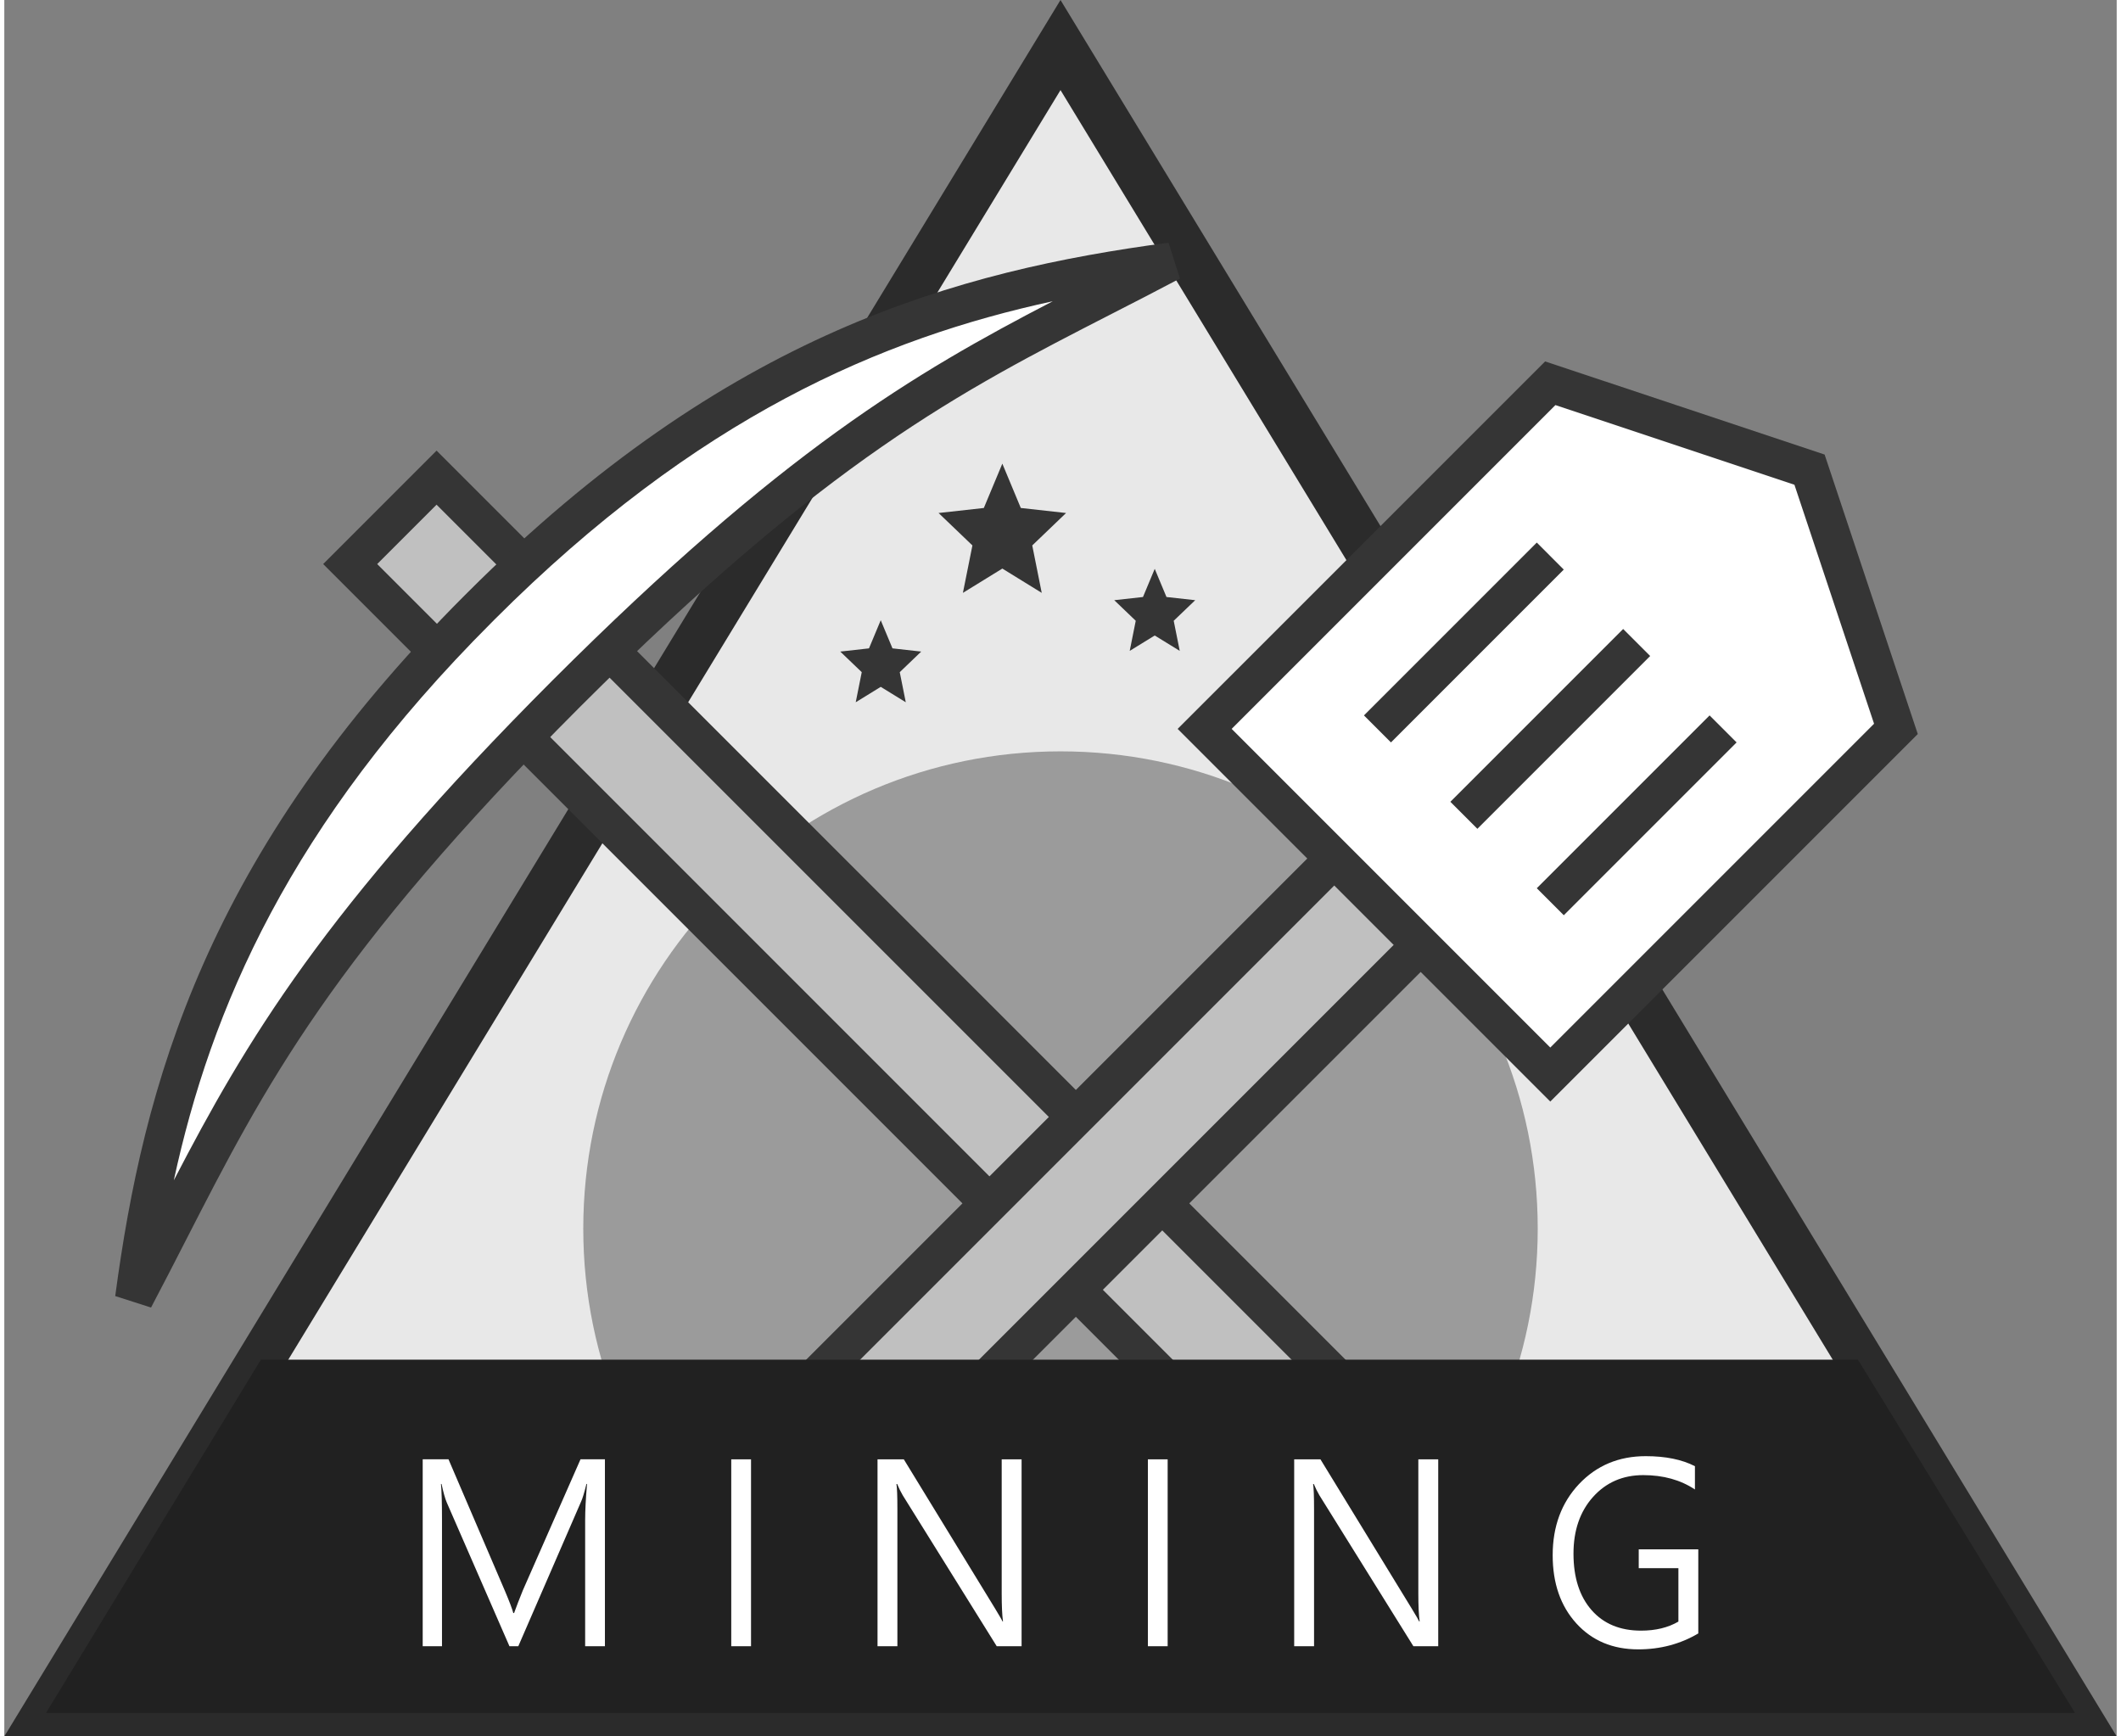 <?xml version="1.0" encoding="UTF-8"?>
<!DOCTYPE svg PUBLIC "-//W3C//DTD SVG 1.1//EN" "http://www.w3.org/Graphics/SVG/1.1/DTD/svg11.dtd">
<!-- Creator: Daryl Maksymec -->
<svg xmlns="http://www.w3.org/2000/svg" xml:space="preserve" width="226px" height="185px" version="1.1" style="shape-rendering:geometricPrecision; text-rendering:geometricPrecision; image-rendering:optimizeQuality; fill-rule:evenodd; clip-rule:evenodd"
viewBox="0 0 69764 57341"
 xmlns:xlink="http://www.w3.org/1999/xlink">
 <rect x="0" y="0" width="69764" height="57341" fill="#808080" stroke="none"/>
 <defs>
  <style type="text/css">
   <![CDATA[
    .fil6 {fill:#212121}
    .fil4 {fill:#353535}
    .fil1 {fill:#2B2B2B;fill-rule:nonzero}
    .fil2 {fill:#9B9B9B;fill-rule:nonzero}
    .fil3 {fill:silver;fill-rule:nonzero}
    .fil0 {fill:#E8E8E8;fill-rule:nonzero}
    .fil5 {fill:white;fill-rule:nonzero}
    .fil7 {fill:white;fill-rule:nonzero}
   ]]>
  </style>
 </defs>
 <g id="Layer_x0020_1">
  <g id="_2059961344032">
   <polygon class="fil0" points="68387,56566 1377,56566 34882,1487 "/>
   <path class="fil1" d="M68387 57341l-68387 0 34882 -57341 34882 57341 -1377 0zm-65634 -1550l64258 0 -32129 -52816 -32129 52816z"/>
   <path class="fil2" d="M50643 40573c0,8705 -7056,15761 -15761,15761 -8705,0 -15761,-7056 -15761,-15761 0,-8705 7056,-15761 15761,-15761 8705,0 15761,7056 15761,15761z"/>
   <polygon class="fil3" points="50841,52338 47987,55192 11423,18628 14276,15774 "/>
   <path class="fil4" d="M12315 18627l35701 35701 1962 -1962 -35702 -35700 -1961 1961zm35701 37485l-37485 -37485 3745 -3746 37485 37485 -3745 3746z"/>
   <path class="fil5" d="M38533 8640c-6589,882 -14246,2831 -22785,11370l-89 89c-8539,8538 -10488,16196 -11370,22784 3192,-6041 4820,-10517 14269,-19975 9457,-9448 13933,-11075 19975,-14268z"/>
   <path class="fil4" d="M34627 9948c-5640,1223 -11734,3808 -18433,10507l-88 89c-6700,6699 -9286,12794 -10508,18433 2381,-4587 4948,-8941 12513,-16515 7574,-7566 11928,-10132 16516,-12514zm-29781 33231l-1183 -379c932,-6955 2975,-14572 11550,-23148l88 -87c8576,-8577 16194,-10620 23149,-11551l377 1183c-766,406 -1508,786 -2239,1160 -5041,2584 -9395,4815 -17585,12997 -8183,8190 -10414,12545 -12998,17586 -374,730 -754,1472 -1159,2239z"/>
   <polygon class="fil3" points="23516,54466 20663,51612 49199,23075 52053,25929 "/>
   <path class="fil4" d="M21554 51612l1962 1963 27645 -27646 -1962 -1962 -27645 27645zm1962 3746l-3745 -3746 29428 -29428 3746 3745 -29429 29429z"/>
   <polygon class="fil5" points="51058,35485 39644,24071 51058,12655 59619,15510 62472,24071 "/>
   <path class="fil4" d="M40535 24070l10523 10523 10693 -10693 -2630 -7892 -7893 -2631 -10693 10693zm10523 12307l-12307 -12307 12137 -12135 9230 3076 3077 9229 -12137 12137z"/>
   <polygon class="fil4" points="45796,24517 44904,23625 50612,17917 51503,18809 "/>
   <polygon class="fil4" points="51504,30224 50612,29332 56319,23625 57211,24517 "/>
   <polygon class="fil4" points="48650,27370 47758,26478 53465,20771 54357,21663 "/>
   <polygon class="fil4" points="28945,20482 29333,21411 30282,21517 29573,22197 29772,23191 28945,22682 28119,23191 28318,22197 27608,21517 28557,21411 "/>
   <polygon class="fil4" points="37994,18785 38382,19715 39331,19820 38621,20500 38820,21494 37994,20986 37168,21494 37367,20500 36657,19820 37606,19715 "/>
   <polygon class="fil4" points="32961,15311 33571,16775 35066,16941 33949,18012 34262,19578 32961,18776 31659,19578 31973,18012 30855,16941 32350,16775 "/>
   <polygon class="fil6" points="68387,56566 1377,56566 8473,44900 61218,44900 "/>
   <path class="fil7" d="M19183 54364l0 -4169c0,-316 21,-713 62,-1191l-19 0c-72,291 -131,486 -176,581l-2075 4779 -292 0 -2070 -4746c-54,-125 -112,-329 -173,-614l-19 0c22,218 34,611 34,1180l0 4180 -637 0 0 -6173 852 0 1864 4347c145,343 238,587 276,729l26 0c77,-215 174,-464 289,-748l1905 -4328 806 0 0 6173 -653 0zm5478 0l-653 0 0 -6173 653 0 0 6173zm8936 0l-821 0 -3105 -4986c-68,-117 -130,-240 -183,-371l-24 0c21,128 31,404 31,830l0 4527 -656 0 0 -6173 868 0 3018 4934c154,254 235,395 242,421l16 0c-29,-204 -43,-514 -43,-927l0 -4428 657 0 0 6173zm4824 0l-653 0 0 -6173 653 0 0 6173zm8936 0l-820 0 -3105 -4986c-68,-117 -130,-240 -184,-371l-23 0c20,128 31,404 31,830l0 4527 -656 0 0 -6173 867 0 3018 4934c155,254 235,395 243,421l16 0c-29,-204 -44,-514 -44,-927l0 -4428 657 0 0 6173zm8589 -423c-594,351 -1255,526 -1982,526 -843,0 -1525,-285 -2046,-858 -520,-573 -781,-1322 -781,-2250 0,-951 290,-1734 869,-2350 581,-614 1315,-922 2204,-922 656,0 1197,111 1625,331l0 769c-476,-316 -1045,-474 -1706,-474 -674,0 -1226,239 -1657,718 -432,480 -648,1106 -648,1876 0,787 199,1407 595,1861 397,454 943,681 1636,681 480,0 891,-99 1234,-299l0 -1765 -1310 0 0 -622 1967 0 0 2778z"/>
  </g>
 </g>
</svg>
